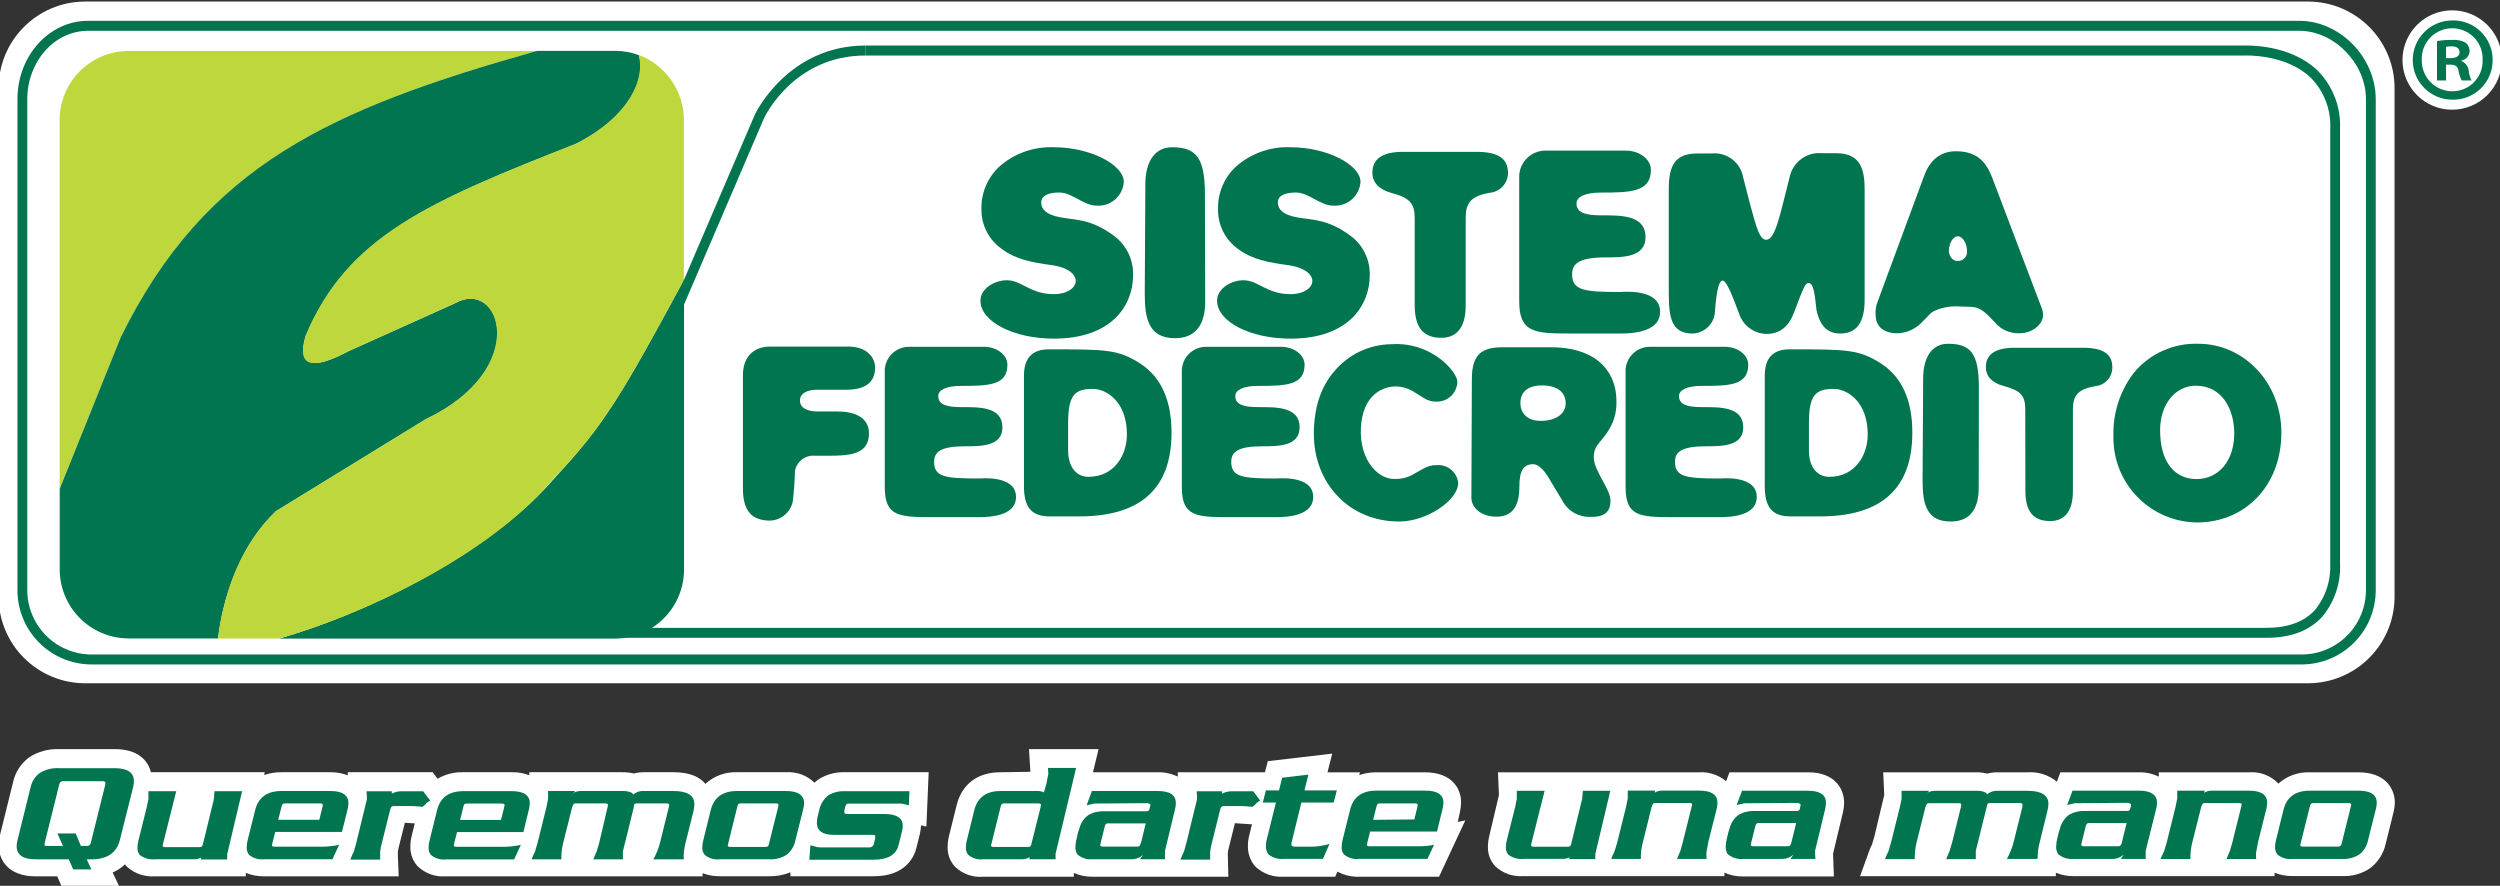 <svg width="381" height="135" viewBox="0 0 381 135" fill="none" xmlns="http://www.w3.org/2000/svg">
<rect x="0" y="0" width="381" height="135" fill="#333333" stroke="none"/>
<g clip-path="url(#clip0_2154:33142)">
<path d="M124.601 118.868C124.431 118.998 124.281 119.148 124.131 119.288C123.562 118.729 122.881 118.298 122.133 118.022C121.384 117.746 120.586 117.632 119.791 117.688H112.321C110.544 117.622 108.813 118.258 107.501 119.458C106.671 118.458 105.231 117.688 102.671 117.688H98.221C97.675 117.679 97.13 117.743 96.601 117.878C96.007 117.741 95.4 117.677 94.791 117.688H80.661V118.148C79.816 117.825 78.916 117.669 78.011 117.688H70.571C69.206 117.646 67.857 117.993 66.681 118.688L65.941 117.688H53.001V118.158C52.149 117.831 51.243 117.672 50.331 117.688H42.871C41.979 117.68 41.093 117.826 40.251 118.118L40.351 117.688H23.001C22.531 115.818 20.931 114.168 17.511 114.168H8.921C7.367 114.118 5.834 114.536 4.521 115.368C3.241 116.28 2.343 117.634 2.001 119.168L0.001 127.248C-0.128 127.755 -0.195 128.275 -0.199 128.798C-0.199 131.098 1.291 133.558 5.461 133.558H8.721L9.401 135.098H18.171L17.171 132.968C17.864 132.671 18.498 132.251 19.041 131.728C19.151 131.858 19.251 131.988 19.351 132.088C19.931 132.613 20.613 133.014 21.354 133.265C22.096 133.516 22.881 133.613 23.661 133.548H37.461V133.028C38.355 133.394 39.315 133.571 40.281 133.548H60.761L60.631 130.258C60.626 130.175 60.626 130.091 60.631 130.008V129.848C60.664 129.568 60.717 129.29 60.791 129.018L61.701 125.388L63.211 125.488L62.781 127.208C62.624 127.785 62.544 128.38 62.541 128.978C62.498 130.078 62.882 131.153 63.611 131.978C64.185 132.542 64.875 132.975 65.633 133.246C66.391 133.517 67.199 133.62 68.001 133.548H107.071V133.078C107.93 133.4 108.843 133.556 109.761 133.538H117.231C118.337 133.564 119.437 133.359 120.461 132.938V133.538H133.181C138.041 133.538 139.331 130.538 139.661 129.218L140.171 127.148C140.282 126.699 140.346 126.24 140.361 125.778L141.181 125.968L141.531 117.688H128.761C127.284 117.632 125.828 118.046 124.601 118.868Z" fill="white"/>
<path d="M359.451 117.701H352.001C350.248 117.633 348.537 118.25 347.231 119.421C346.667 118.823 345.976 118.358 345.21 118.061C344.444 117.763 343.621 117.64 342.801 117.701H329.001V118.361C328.048 117.901 326.999 117.675 325.941 117.701H314.001L313.471 119.131C312.21 118.093 310.599 117.581 308.971 117.701H304.501C303.955 117.692 303.41 117.756 302.881 117.891C302.288 117.752 301.68 117.689 301.071 117.701H287.001L287.161 121.151L285.631 127.581L285.301 128.671C285.102 129.065 284.932 129.472 284.791 129.891L283.471 133.531H313.311V133.001C314.175 133.361 315.104 133.539 316.041 133.521H346.641V133.001C347.53 133.359 348.482 133.532 349.441 133.511H356.911C358.441 133.59 359.955 133.165 361.221 132.301C362.431 131.372 363.271 130.043 363.591 128.551L364.731 123.951C364.882 123.389 364.962 122.812 364.971 122.231C364.931 120.161 363.501 117.701 359.451 117.701Z" fill="white"/>
<path d="M275.57 117.7H263.57L263.06 119.06C261.93 118.105 260.477 117.618 259 117.7H228.29L228.44 121.16L227 127.27C226.842 127.854 226.761 128.456 226.76 129.06C226.743 129.613 226.837 130.163 227.036 130.678C227.235 131.193 227.536 131.663 227.92 132.06C228.495 132.585 229.171 132.985 229.908 133.236C230.644 133.488 231.424 133.584 232.2 133.52H262.8V133C263.697 133.395 264.67 133.59 265.65 133.57H279.48L279.36 130.09L280.84 123.92C280.969 123.386 281.039 122.84 281.05 122.29C281 120.16 279.6 117.7 275.57 117.7Z" fill="white"/>
<path d="M222.46 123.912C222.589 123.374 222.659 122.825 222.67 122.272C222.67 120.162 221.24 117.702 217.2 117.702H209.73C208.853 117.697 207.98 117.838 207.15 118.122L207.26 117.702H202.31L203.03 114.852L193.21 116.002L192.78 117.692H179.49V118.362C178.54 117.893 177.489 117.663 176.43 117.692H166.57L167.42 114.172H156.82L157.03 117.622L152.43 117.692C149.01 117.692 146.59 119.492 145.8 122.692L144.65 127.302C144.504 127.864 144.427 128.441 144.42 129.022C144.373 130.121 144.752 131.196 145.48 132.022C146.044 132.59 146.726 133.026 147.478 133.301C148.23 133.576 149.033 133.682 149.83 133.612H163.65V133.032C164.55 133.431 165.526 133.628 166.51 133.612H187.2L187.12 130.322C187.113 130.209 187.113 130.095 187.12 129.982C187.156 129.678 187.216 129.377 187.3 129.082L188.2 125.452L190.8 125.632L190.4 127.252C190.255 127.79 190.181 128.345 190.18 128.902C190.15 129.988 190.504 131.051 191.18 131.902L191.4 132.142C191.967 132.655 192.63 133.049 193.351 133.301C194.073 133.554 194.837 133.659 195.6 133.612H203.49L203.82 132.832C204.837 133.384 205.983 133.653 207.14 133.612H219.31L223.31 125.032L222.16 125.262L222.46 123.912Z" fill="white"/>
<path fill-rule="evenodd" clip-rule="evenodd" d="M356.899 128.431L358.259 122.951C358.299 122.828 358.323 122.7 358.329 122.571C358.239 122.421 358.099 122.391 357.869 122.391H352.649C352.502 122.374 352.353 122.399 352.219 122.461C352.106 122.603 352.033 122.772 352.009 122.951L350.639 128.451C350.598 128.582 350.567 128.716 350.549 128.851C350.629 128.991 350.779 129.021 351.009 129.021H356.229C356.393 129.043 356.558 129.007 356.699 128.921C356.809 128.779 356.878 128.61 356.899 128.431ZM360.899 128.011C360.736 128.879 360.267 129.659 359.579 130.211C358.773 130.726 357.823 130.968 356.869 130.901H349.399C348.987 130.952 348.569 130.919 348.17 130.804C347.772 130.689 347.4 130.494 347.079 130.231C346.821 129.898 346.693 129.482 346.719 129.061C346.724 128.706 346.774 128.353 346.869 128.011L348.009 123.391C348.489 121.471 349.829 120.501 352.009 120.501H359.469C361.309 120.501 362.219 121.121 362.219 122.351C362.211 122.69 362.16 123.025 362.069 123.351L360.899 128.011ZM343.839 130.911H339.319L339.839 129.661L340.199 128.431L341.559 122.951C341.6 122.815 341.62 122.673 341.619 122.531C341.569 122.411 341.439 122.391 341.219 122.391H336.149C336.007 122.378 335.864 122.395 335.729 122.441C335.614 122.595 335.526 122.768 335.469 122.951L334.089 128.451C333.921 129.122 333.83 129.81 333.819 130.501V130.911H329.289C329.392 130.602 329.519 130.301 329.669 130.011L329.819 129.681L330.199 128.431L331.549 122.981L331.809 121.711V121.291V120.501H335.999L335.909 120.821C336.237 120.61 336.619 120.498 337.009 120.501H342.769C344.599 120.501 345.519 121.121 345.519 122.361C345.511 122.7 345.46 123.035 345.369 123.361L344.119 128.361L343.809 130.051L343.839 130.911ZM323.359 128.431L324.099 125.431H318.499C318.348 125.414 318.195 125.442 318.059 125.511C317.942 125.647 317.869 125.814 317.849 125.991L317.249 128.401L317.169 128.801C317.249 128.941 317.389 128.971 317.629 128.971H322.719C322.852 128.985 322.986 128.964 323.109 128.911C323.235 128.777 323.321 128.611 323.359 128.431ZM326.999 130.901H323.199C323.366 130.691 323.519 130.47 323.659 130.241C323.452 130.412 323.228 130.559 322.989 130.681C322.588 130.851 322.154 130.926 321.719 130.901H315.999C315.577 130.944 315.15 130.899 314.746 130.77C314.342 130.641 313.969 130.43 313.649 130.151C313.436 129.803 313.335 129.398 313.359 128.991C313.376 128.529 313.443 128.069 313.559 127.621L313.769 126.811L313.949 126.221C314.166 125.392 314.66 124.661 315.349 124.151C316.107 123.735 316.966 123.541 317.829 123.591H324.129C324.399 123.591 324.579 123.511 324.609 123.351L324.679 123.121L324.769 122.781V122.531L324.349 122.351L316.189 122.411L315.039 122.681L315.849 120.501H325.999C327.819 120.501 328.729 121.121 328.729 122.351C328.718 122.689 328.667 123.025 328.579 123.351L326.999 129.681V130.111V130.901ZM310.499 130.901H305.849C306.281 130.125 306.616 129.299 306.849 128.441L308.219 122.941C308.233 122.815 308.233 122.688 308.219 122.561C308.149 122.411 307.999 122.381 307.769 122.381H303.399C303.254 122.369 303.108 122.386 302.969 122.431C302.903 122.517 302.855 122.616 302.829 122.721L302.779 122.941L301.109 129.691C301.105 129.771 301.105 129.851 301.109 129.931V130.931H296.599L297.109 129.701L297.489 128.451L298.849 122.971C298.881 122.844 298.897 122.713 298.899 122.581C298.829 122.431 298.689 122.411 298.469 122.411H294.129C293.987 122.4 293.844 122.417 293.709 122.461C293.59 122.614 293.498 122.787 293.439 122.971L292.069 128.471C291.904 129.142 291.817 129.83 291.809 130.521V130.931H287.279C287.386 130.623 287.513 130.323 287.659 130.031L287.809 129.701L288.179 128.451L289.539 123.001L289.799 121.731V121.311V120.521H293.999L293.439 121.151L293.799 120.771C294.134 120.602 294.504 120.516 294.879 120.521H301.099C301.586 120.482 302.076 120.557 302.529 120.741C302.658 120.819 302.767 120.925 302.849 121.051C303.079 120.855 303.347 120.707 303.635 120.616C303.924 120.525 304.228 120.493 304.529 120.521H308.999C311.109 120.521 312.179 121.181 312.179 122.521C312.171 122.904 312.114 123.283 312.009 123.651L310.819 128.491C310.641 129.16 310.55 129.849 310.549 130.541L310.499 130.901ZM272.999 128.431L273.739 125.431H268.139C267.988 125.413 267.834 125.44 267.699 125.511C267.582 125.647 267.509 125.814 267.489 125.991L266.889 128.401L266.819 128.801C266.889 128.941 267.029 128.971 267.259 128.971H272.349C272.485 128.984 272.622 128.963 272.749 128.911C272.829 128.891 272.899 128.711 272.999 128.431ZM276.669 130.901H272.869C273.031 130.689 273.181 130.469 273.319 130.241C273.115 130.411 272.894 130.558 272.659 130.681C272.257 130.848 271.823 130.923 271.389 130.901H265.659C265.234 130.944 264.804 130.899 264.397 130.77C263.99 130.641 263.613 130.43 263.289 130.151C263.083 129.804 262.983 129.405 262.999 129.001C263.015 128.538 263.086 128.078 263.209 127.631L263.409 126.821L263.589 126.231C263.802 125.4 264.297 124.669 264.989 124.161C265.746 123.744 266.606 123.55 267.469 123.601H273.769C274.049 123.601 274.209 123.521 274.259 123.361L274.319 123.131L274.399 122.791V122.541L273.989 122.361L265.829 122.421L264.669 122.691L265.479 120.511H275.549C277.369 120.511 278.279 121.131 278.279 122.361C278.267 122.699 278.22 123.034 278.139 123.361L276.619 129.651V130.081L276.669 130.901ZM260.089 130.901H255.579L256.099 129.651L256.439 128.421L257.809 122.941C257.852 122.805 257.876 122.664 257.879 122.521C257.819 122.401 257.699 122.381 257.489 122.381H252.399C252.26 122.369 252.121 122.386 251.989 122.431C251.87 122.584 251.778 122.757 251.719 122.941L250.349 128.441C250.173 129.111 250.079 129.799 250.069 130.491V130.901H245.559C245.657 130.59 245.784 130.289 245.939 130.001L246.079 129.671L246.459 128.421L247.809 122.971L248.069 121.701V121.281V120.491H252.249L252.169 120.811C252.497 120.6 252.879 120.488 253.269 120.491H258.999C260.829 120.491 261.739 121.111 261.739 122.351C261.73 122.689 261.683 123.024 261.599 123.351L260.339 128.351L260.039 130.041L260.089 130.901ZM239.219 130.641C238.875 130.825 238.488 130.911 238.099 130.891H232.209C231.384 130.985 230.553 130.76 229.889 130.261C229.75 130.109 229.643 129.931 229.575 129.737C229.506 129.543 229.477 129.337 229.489 129.131C229.497 128.75 229.551 128.37 229.649 128.001L230.909 123.001L231.159 121.731V121.311V120.521H235.399L233.399 128.471C233.362 128.595 233.339 128.722 233.329 128.851C233.389 129.011 233.539 129.041 233.799 129.041H238.889C239.05 129.057 239.211 129.011 239.339 128.911C239.411 128.766 239.461 128.611 239.489 128.451L241.119 121.751L241.229 120.521H245.409L243.129 130.141V130.921H239.129L239.219 130.641ZM215.549 124.881L215.999 123.001C216.034 122.877 216.058 122.75 216.069 122.621C215.979 122.471 215.829 122.441 215.609 122.441H210.399C210.249 122.426 210.097 122.451 209.959 122.511C209.858 122.659 209.786 122.826 209.749 123.001L209.269 124.941L215.549 124.881ZM218.549 128.741L217.549 130.891H207.139C206.729 130.945 206.312 130.913 205.914 130.798C205.516 130.683 205.147 130.486 204.829 130.221C204.563 129.892 204.434 129.473 204.469 129.051C204.475 128.697 204.522 128.345 204.609 128.001L205.759 123.381C206.239 121.461 207.569 120.491 209.759 120.491H217.229C219.059 120.491 219.979 121.111 219.979 122.341C219.964 122.679 219.914 123.014 219.829 123.341L218.999 126.731H208.809L208.379 128.401C208.345 128.532 208.321 128.666 208.309 128.801C208.369 128.941 208.519 128.971 208.749 128.971H216.139C216.954 128.973 217.768 128.899 218.569 128.751L218.549 128.741ZM202.619 128.601L201.619 130.891H195.599C194.772 130.967 193.948 130.72 193.299 130.201C193.031 129.827 192.9 129.371 192.929 128.911C192.929 128.574 192.973 128.238 193.059 127.911L194.449 122.311H192.449L192.919 120.461H194.919L195.399 118.531L199.399 118.051L198.799 120.461H203.729L203.259 122.311H198.329L196.859 128.311C196.823 128.432 196.803 128.556 196.799 128.681C196.799 128.911 196.989 129.031 197.359 129.031H199.609C200.635 129.05 201.657 128.908 202.639 128.611L202.619 128.601ZM192.049 122.001C191.837 122.124 191.637 122.264 191.449 122.421C191.359 122.58 191.228 122.712 191.069 122.801C191.002 122.835 190.949 122.892 190.919 122.961L189.379 122.841H188.259H186.619C186.459 122.821 186.297 122.857 186.159 122.941C186.073 123.055 186.009 123.184 185.969 123.321L184.669 128.541C184.557 128.965 184.476 129.396 184.429 129.831C184.414 130.034 184.414 130.238 184.429 130.441V131.001H179.889L180.279 130.101L180.439 129.771L180.789 128.521L182.429 121.801C182.438 121.705 182.438 121.608 182.429 121.511L182.379 120.591H186.239V120.951C186.753 120.684 187.33 120.559 187.909 120.591H190.999L192.049 122.001ZM173.879 128.481L174.609 125.481H168.999C168.844 125.463 168.688 125.491 168.549 125.561C168.438 125.7 168.365 125.865 168.339 126.041L167.749 128.451L167.669 128.851C167.749 128.991 167.889 129.021 168.119 129.021H173.219C173.352 129.033 173.486 129.013 173.609 128.961C173.751 128.816 173.845 128.631 173.879 128.431V128.481ZM177.539 130.951H173.739C173.901 130.739 174.051 130.519 174.189 130.291C173.985 130.461 173.764 130.608 173.529 130.731C173.128 130.9 172.694 130.975 172.259 130.951H166.529C166.107 130.994 165.68 130.949 165.276 130.82C164.872 130.691 164.499 130.48 164.179 130.201C163.966 129.853 163.865 129.448 163.889 129.041C163.904 128.577 163.978 128.117 164.109 127.671L164.289 126.861L164.489 126.271C164.695 125.439 165.187 124.707 165.879 124.201C166.633 123.784 167.489 123.59 168.349 123.641H174.659C174.939 123.641 175.099 123.561 175.149 123.401L175.209 123.171L175.289 122.831L175.339 122.581L174.909 122.401L166.749 122.461L165.599 122.731L166.399 120.551H176.469C178.299 120.551 179.199 121.171 179.199 122.401C179.192 122.739 179.145 123.075 179.059 123.401L177.539 129.691V130.121V130.951ZM157.219 128.481L158.589 123.001C158.624 122.877 158.648 122.75 158.659 122.621C158.559 122.471 158.429 122.441 158.209 122.441H153.129C152.979 122.424 152.827 122.448 152.689 122.511C152.583 122.657 152.512 122.824 152.479 123.001L151.119 128.501C151.072 128.63 151.042 128.765 151.029 128.901C151.109 129.041 151.249 129.071 151.469 129.071H156.569C156.716 129.09 156.866 129.066 156.999 129.001C157.137 128.843 157.215 128.641 157.219 128.431V128.481ZM160.879 130.951H156.879L156.939 130.631C156.533 130.857 156.073 130.968 155.609 130.951H149.879C149.469 131.005 149.052 130.973 148.654 130.858C148.256 130.743 147.887 130.546 147.569 130.281C147.299 129.954 147.166 129.534 147.199 129.111C147.204 128.756 147.254 128.403 147.349 128.061L148.489 123.441C148.979 121.521 150.309 120.551 152.489 120.551H157.999C158.375 120.525 158.75 120.597 159.089 120.761L159.459 119.491L159.709 118.221L159.769 117.941L159.709 117.031H163.999L160.859 130.161L160.879 130.951ZM138.509 122.721L137.449 122.471C137.339 122.465 137.229 122.465 137.119 122.471H135.459H129.459C129.309 122.452 129.156 122.477 129.019 122.541C128.922 122.669 128.85 122.816 128.809 122.971L128.679 123.551C128.67 123.638 128.67 123.725 128.679 123.811C128.739 124.021 128.869 124.051 129.119 124.051H134.739C136.629 124.051 137.579 124.641 137.579 125.831C137.57 126.131 137.53 126.43 137.459 126.721L136.949 128.781C136.569 130.281 135.299 131.021 133.119 131.021H123.339L123.509 128.811L124.509 129.091L124.969 129.141H126.529H132.439C132.609 129.159 132.779 129.113 132.917 129.011C133.054 128.909 133.147 128.759 133.179 128.591L133.379 127.761C133.39 127.675 133.39 127.588 133.379 127.501C133.394 127.435 133.394 127.367 133.379 127.301C133.23 127.254 133.075 127.23 132.919 127.231H127.099C125.359 127.231 124.489 126.621 124.489 125.391C124.499 125.016 124.552 124.644 124.649 124.281L124.839 123.511C125.008 122.619 125.486 121.816 126.189 121.241C126.954 120.762 127.848 120.532 128.749 120.581H138.599L138.509 122.721ZM117.219 128.481L118.589 123.001C118.622 122.877 118.642 122.75 118.649 122.621C118.569 122.471 118.419 122.441 118.189 122.441H112.999C112.846 122.426 112.691 122.45 112.549 122.511C112.448 122.658 112.379 122.825 112.349 123.001L110.989 128.501C110.949 128.632 110.922 128.766 110.909 128.901C110.979 129.041 111.119 129.071 111.349 129.071H116.569C116.736 129.092 116.905 129.057 117.049 128.971C117.148 128.808 117.207 128.622 117.219 128.431V128.481ZM121.219 128.061C121.052 128.927 120.585 129.706 119.899 130.261C119.09 130.777 118.136 131.018 117.179 130.951H109.719C109.307 131.006 108.888 130.975 108.489 130.86C108.089 130.745 107.718 130.548 107.399 130.281C107.129 129.954 106.996 129.534 107.029 129.111C107.034 128.756 107.084 128.403 107.179 128.061L108.319 123.441C108.809 121.521 110.129 120.551 112.319 120.551H119.789C121.619 120.551 122.539 121.171 122.539 122.401C122.531 122.74 122.48 123.075 122.389 123.401L121.219 128.061ZM104.219 130.961H99.569C100.005 130.187 100.341 129.36 100.569 128.501L101.929 123.001C101.969 122.878 101.993 122.75 101.999 122.621C101.909 122.471 101.769 122.441 101.549 122.441H97.179C97.034 122.426 96.887 122.443 96.749 122.491C96.668 122.568 96.615 122.671 96.599 122.781V123.001L94.929 129.751C94.916 129.831 94.916 129.912 94.929 129.991V130.161V130.961H90.419L90.939 129.731L91.309 128.481L92.599 123.001C92.633 122.874 92.653 122.743 92.659 122.611C92.579 122.461 92.439 122.441 92.229 122.441H87.869C87.73 122.429 87.591 122.446 87.459 122.491C87.344 122.645 87.257 122.818 87.199 123.001L85.819 128.501C85.651 129.172 85.56 129.86 85.549 130.551V130.961H81.029C81.125 130.651 81.249 130.35 81.399 130.061L81.549 129.731L81.919 128.481L83.269 123.031L83.529 121.761V121.341V120.551H87.649L87.099 121.181L87.459 120.801C87.794 120.632 88.164 120.546 88.539 120.551H94.759C95.249 120.516 95.742 120.591 96.199 120.771C96.319 120.856 96.424 120.961 96.509 121.081C96.739 120.885 97.007 120.737 97.295 120.646C97.584 120.555 97.888 120.523 98.189 120.551H102.639C104.759 120.551 105.819 121.218 105.819 122.551C105.814 122.933 105.764 123.312 105.669 123.681L104.459 128.521C104.291 129.192 104.2 129.88 104.189 130.571L104.219 130.961ZM76.349 124.961L76.839 123.021C76.874 122.897 76.897 122.77 76.909 122.641C76.809 122.491 76.669 122.461 76.439 122.461H71.229C71.082 122.446 70.934 122.47 70.799 122.531C70.69 122.674 70.621 122.843 70.599 123.021L70.119 124.961H76.349ZM79.349 128.821L78.349 130.971H67.999C67.587 131.021 67.169 130.987 66.771 130.872C66.372 130.757 66.001 130.563 65.679 130.301C65.413 129.972 65.284 129.553 65.319 129.131C65.319 128.776 65.369 128.422 65.469 128.081L66.609 123.461C67.099 121.541 68.419 120.571 70.609 120.571H77.999C79.819 120.571 80.739 121.191 80.739 122.421C80.734 122.76 80.683 123.096 80.589 123.421L79.769 126.811H69.649L69.229 128.481C69.189 128.612 69.162 128.746 69.149 128.881C69.219 129.021 69.349 129.051 69.589 129.051H76.999C77.807 129.026 78.61 128.926 79.399 128.751L79.349 128.821ZM65.559 122.001C65.349 122.126 65.148 122.267 64.959 122.421C64.872 122.579 64.744 122.71 64.589 122.801C64.509 122.851 64.449 122.901 64.449 122.961L62.889 122.841H61.769H60.139C59.976 122.821 59.81 122.857 59.669 122.941C59.588 123.058 59.524 123.186 59.479 123.321L58.179 128.541C58.062 128.963 57.981 129.395 57.939 129.831C57.924 130.034 57.924 130.238 57.939 130.441V131.001H53.379L53.759 130.101L53.929 129.771L54.279 128.521L55.919 121.801C55.932 121.705 55.932 121.607 55.919 121.511L55.859 120.591H59.709V120.951C60.22 120.685 60.794 120.561 61.369 120.591H64.489L65.559 122.001ZM48.659 124.941L49.139 123.001C49.172 122.877 49.192 122.75 49.199 122.621C49.119 122.471 48.979 122.441 48.749 122.441H43.529C43.382 122.426 43.234 122.45 43.099 122.511C42.989 122.654 42.917 122.823 42.889 123.001L42.399 124.941H48.659ZM51.659 128.801L50.659 130.951H40.279C39.867 131.001 39.45 130.967 39.051 130.852C38.652 130.737 38.281 130.543 37.959 130.281C37.697 129.95 37.569 129.533 37.599 129.111C37.605 128.757 37.652 128.405 37.739 128.061L38.889 123.441C39.379 121.521 40.699 120.551 42.889 120.551H50.349C52.179 120.551 53.099 121.171 53.099 122.401C53.088 122.739 53.041 123.074 52.959 123.401L52.109 126.791H41.939L41.519 128.461C41.484 128.593 41.457 128.726 41.439 128.861C41.509 129.001 41.649 129.031 41.879 129.031H49.269C50.086 129.014 50.9 128.92 51.699 128.751L51.659 128.801ZM30.659 130.701C30.315 130.884 29.928 130.97 29.539 130.951H23.679C22.844 131.047 22.004 130.822 21.329 130.321C21.193 130.168 21.09 129.989 21.024 129.795C20.959 129.601 20.934 129.395 20.949 129.191C20.952 128.809 21.006 128.429 21.109 128.061L22.349 123.061L22.619 121.791V121.371V120.581H26.859L24.859 128.531C24.822 128.655 24.799 128.782 24.789 128.911C24.789 129.071 24.999 129.101 25.259 129.101H30.349C30.427 129.11 30.507 129.103 30.582 129.081C30.658 129.058 30.728 129.021 30.789 128.971C30.87 128.828 30.927 128.673 30.959 128.511L32.589 121.811L32.689 120.581H36.899L34.619 130.201V130.981H30.619L30.659 130.701ZM13.879 128.281L16.019 119.681C16.053 119.554 16.074 119.423 16.079 119.291C15.989 119.081 15.839 119.051 15.569 119.051H9.769C9.582 119.025 9.391 119.064 9.229 119.161C9.1 119.306 9.02 119.488 8.999 119.681L6.849 128.301C6.813 128.418 6.793 128.539 6.789 128.661C6.775 128.714 6.775 128.769 6.789 128.821C6.789 128.891 6.979 128.921 7.259 128.921H9.599L8.749 127.021H11.539L12.329 128.921H13.149C13.325 128.946 13.504 128.903 13.649 128.801C13.787 128.641 13.871 128.442 13.889 128.231L13.879 128.281ZM18.259 128.031C18.126 128.696 17.803 129.308 17.329 129.792C16.855 130.277 16.251 130.614 15.589 130.761C15.062 130.905 14.516 130.973 13.969 130.961H13.219L13.919 132.501H11.159L10.479 130.961H5.479C3.479 130.961 2.539 130.281 2.539 128.961C2.54 128.661 2.58 128.361 2.659 128.071L4.659 120.001C4.84 119.113 5.346 118.325 6.079 117.791C6.938 117.269 7.935 117.018 8.939 117.071H17.469C19.469 117.071 20.409 117.751 20.409 119.071C20.404 119.372 20.364 119.67 20.289 119.961L18.259 128.031Z" fill="#007550"/>
<path d="M364.93 90.938V13.428C364.93 6.144 359.024 0.238 351.74 0.238L12.98 0.238C5.695 0.238 -0.21 6.144 -0.21 13.428V90.938C-0.21 98.223 5.695 104.128 12.98 104.128L351.74 104.128C359.024 104.128 364.93 98.223 364.93 90.938Z" fill="white"/>
<path d="M349.92 3.109H14.8C8.095 3.109 2.66 8.545 2.66 15.249V89.119C2.66 95.824 8.095 101.259 14.8 101.259H349.92C356.625 101.259 362.06 95.824 362.06 89.119V15.249C362.06 8.545 356.625 3.109 349.92 3.109Z" fill="white"/>
<path fill-rule="evenodd" clip-rule="evenodd" d="M13.411 3.93H350.411C356.181 3.93 361.311 9.22 361.311 15.1V89.87C361.322 91.254 361.062 92.627 360.543 93.91C360.024 95.193 359.258 96.362 358.287 97.349C357.317 98.336 356.161 99.123 354.887 99.663C353.613 100.204 352.245 100.488 350.861 100.5H13.861C12.476 100.488 11.108 100.204 9.834 99.663C8.56 99.123 7.404 98.336 6.434 97.349C5.463 96.362 4.697 95.193 4.178 93.91C3.66 92.627 3.399 91.254 3.411 89.87V15.1C3.411 9.22 7.641 3.93 13.411 3.93Z" fill="white"/>
<path d="M350.86 101.262H13.86C10.866 101.233 8.005 100.017 5.906 97.882C3.806 95.747 2.639 92.866 2.66 89.872V15.102C2.66 8.522 7.48 3.172 13.41 3.172H350.41C356.61 3.172 362.06 8.742 362.06 15.102V89.872C362.082 92.866 360.915 95.747 358.815 97.882C356.716 100.017 353.855 101.233 350.86 101.262ZM13.41 4.692C8.31 4.692 4.16 9.362 4.16 15.102V89.872C4.142 92.466 5.152 94.961 6.971 96.812C8.789 98.662 11.267 99.716 13.86 99.742H350.86C353.455 99.716 355.934 98.662 357.754 96.812C359.574 94.962 360.586 92.467 360.57 89.872V15.102C360.57 9.652 355.73 4.692 350.41 4.692H13.41Z" fill="#007550"/>
<path fill-rule="evenodd" clip-rule="evenodd" d="M18.39 51.432C31.32 25.142 50.33 16.642 81.86 7.762H19.54C18.157 7.772 16.788 8.055 15.514 8.595C14.24 9.134 13.085 9.92 12.114 10.906C11.144 11.892 10.377 13.06 9.858 14.343C9.339 15.626 9.078 16.998 9.09 18.382V74.492L18.39 51.432Z" fill="#BED73D"/>
<path d="M44.59 96.699C44.01 96.899 43.17 97.109 42.59 97.319H93.8C95.184 97.308 96.552 97.023 97.826 96.483C99.101 95.942 100.256 95.156 101.227 94.169C102.197 93.182 102.963 92.013 103.482 90.73C104.001 89.446 104.262 88.073 104.25 86.689V42.609C94.82 60.059 92.12 64.679 84.65 72.699C75.35 83.649 57.93 92.539 44.59 96.699Z" fill="#007550"/>
<path d="M19.54 97.3H33.22C34.16 89.76 37.12 82.6 42.08 77.89L64.88 63.89C81.06 56.24 76.34 42.27 69.33 46.22L53.13 53.51C47.45 56.543 45.27 55.777 46.59 51.21C53 36 65.32 30.75 87.81 21.92C96.06 17.69 98.41 12.01 97.38 8.41C96.23 7.975 95.01 7.752 93.78 7.75H81.86C50.33 16.64 31.32 25.14 18.39 51.42L9.1 74.49V86.67C9.087 88.054 9.347 89.426 9.864 90.71C10.382 91.993 11.147 93.162 12.117 94.149C13.086 95.136 14.241 95.922 15.515 96.463C16.789 97.004 18.156 97.288 19.54 97.3Z" fill="#007550"/>
<path fill-rule="evenodd" clip-rule="evenodd" d="M104.231 18.371C104.241 16.199 103.586 14.075 102.352 12.287C101.118 10.499 99.366 9.132 97.331 8.371C98.331 11.971 96.031 17.671 87.771 21.901C65.281 30.751 52.901 36.001 46.541 51.221C45.207 55.794 47.387 56.561 53.081 53.521L69.281 46.231C76.281 42.231 81.011 56.231 64.841 63.901L42.041 77.901C37.041 82.611 34.161 89.771 33.221 97.311H42.581C56.091 93.441 75.251 84.211 84.581 72.651C91.781 65.291 94.801 60.061 104.231 42.651V18.371Z" fill="#BED73D"/>
<path fill-rule="evenodd" clip-rule="evenodd" d="M163.94 42.829C163.94 43.829 162.68 44.829 160.6 44.829C156.98 44.829 155.72 42.709 153.42 42.709C151.57 42.709 149.42 43.989 149.42 45.809C149.42 49.049 154.54 51.609 160.6 51.609C169.5 51.609 172.68 46.479 172.68 41.959C172.716 40.801 172.474 39.651 171.973 38.607C171.471 37.563 170.726 36.654 169.8 35.959C166.17 33.249 163.72 33.559 161.5 33.099C159.5 32.729 158.68 31.899 158.68 30.839C158.68 29.779 159.87 29.339 161.42 29.339C163.42 29.339 165.13 31.339 167.13 31.339C167.64 31.374 168.151 31.308 168.636 31.145C169.12 30.982 169.567 30.725 169.952 30.389C170.337 30.052 170.651 29.643 170.877 29.185C171.103 28.727 171.237 28.229 171.27 27.719C171.27 25.159 166.27 22.439 160.6 22.439C157.562 22.32 154.594 23.372 152.31 25.379C151.419 26.204 150.714 27.21 150.241 28.329C149.769 29.448 149.54 30.654 149.57 31.869C149.551 33.075 149.833 34.267 150.39 35.337C150.947 36.407 151.761 37.322 152.76 37.999C154.83 39.529 157.2 39.999 160.39 40.419C162.46 40.719 163.94 41.629 163.94 42.829Z" fill="#007550"/>
<path fill-rule="evenodd" clip-rule="evenodd" d="M183.631 29.611C183.631 24.031 182.291 22.441 178.631 22.441C175.881 22.441 174.551 24.781 174.551 28.091L174.461 44.831C174.461 48.591 175.071 51.541 179.071 51.541C182.071 51.541 183.671 49.651 183.671 45.961L183.631 29.611Z" fill="#007550"/>
<path fill-rule="evenodd" clip-rule="evenodd" d="M200 42.83C200 43.83 198.74 44.83 196.67 44.83C193.04 44.83 191.78 42.71 189.48 42.71C187.63 42.71 185.48 43.99 185.48 45.81C185.48 49.05 190.59 51.61 196.67 51.61C205.56 51.61 208.75 46.48 208.75 41.96C208.785 40.801 208.54 39.651 208.037 38.607C207.534 37.563 206.788 36.655 205.86 35.96C202.22 33.25 199.78 33.56 197.55 33.1C195.55 32.73 194.74 31.9 194.74 30.84C194.74 29.78 195.92 29.34 197.47 29.34C199.47 29.34 201.19 31.34 203.18 31.34C203.692 31.376 204.205 31.312 204.691 31.149C205.177 30.987 205.626 30.73 206.013 30.394C206.399 30.058 206.716 29.648 206.943 29.189C207.171 28.73 207.306 28.231 207.34 27.72C207.34 25.16 202.34 22.44 196.67 22.44C193.629 22.315 190.656 23.368 188.37 25.38C187.479 26.205 186.774 27.211 186.302 28.33C185.829 29.449 185.601 30.655 185.63 31.87C185.606 33.07 185.879 34.258 186.425 35.328C186.971 36.397 187.774 37.315 188.76 38C190.84 39.53 193.21 40 196.4 40.42C198.47 40.72 200 41.63 200 42.83Z" fill="#007550"/>
<path fill-rule="evenodd" clip-rule="evenodd" d="M215.6 46.481C215.6 49.881 216.86 51.481 219.67 51.481C221.67 51.481 223.37 50.271 223.37 46.591V33.231C223.37 30.961 224.12 29.901 227.01 29.381C227.768 29.321 228.477 28.98 228.997 28.425C229.517 27.87 229.81 27.141 229.82 26.381C229.82 24.201 228.42 23.141 225 23.141H213.82C210.7 23.141 209.15 24.201 209.15 26.311C209.15 27.811 210.15 28.871 212.04 29.401C214.85 30.151 215.6 30.981 215.6 33.251V46.481Z" fill="#007550"/>
<path fill-rule="evenodd" clip-rule="evenodd" d="M245.999 50.829C247.399 50.829 252.999 51.119 252.999 47.499C252.999 43.879 247.149 44.499 246.999 44.499C241.439 44.499 239.589 44.279 239.589 41.789C239.589 40.209 240.589 39.229 244.709 39.229C247.299 39.229 250.779 39.229 250.779 36.139C250.779 32.739 246.999 32.819 243.969 32.819C241.519 32.819 240.26 32.359 240.26 31.009C240.26 30.009 241.519 29.349 243.969 29.349C248.479 29.349 251.599 29.279 251.599 25.889C251.599 24.229 249.809 22.949 247.749 22.949H235.529C234.985 22.948 234.446 23.059 233.946 23.273C233.446 23.488 232.995 23.802 232.62 24.198C232.246 24.593 231.956 25.06 231.768 25.571C231.581 26.082 231.5 26.626 231.529 27.169V45.929C231.529 50.669 233.839 50.829 239.239 50.829H245.999Z" fill="#007550"/>
<path fill-rule="evenodd" clip-rule="evenodd" d="M260.84 23.389H258.69C255.28 23.389 254.32 25.199 254.32 28.809V44.559C254.32 48.339 254.68 50.829 257.95 50.829C258.845 50.804 259.696 50.438 260.33 49.806C260.964 49.174 261.333 48.324 261.36 47.429C261.65 43.579 262.1 42.759 262.54 42.759C262.98 42.759 263.65 44.039 264.99 47.659C265.258 48.575 265.81 49.382 266.567 49.962C267.324 50.543 268.246 50.868 269.2 50.889C271.13 50.889 272.54 49.889 273.36 47.739C274.85 43.889 275.06 43.129 275.66 43.129C276.66 43.129 276.66 46.749 276.92 47.659C277.5 49.769 278.55 50.829 280.47 50.829C282.99 50.829 284.17 49.089 284.17 45.699V28.999C284.17 26.209 283.8 23.349 279.88 23.349H277.73C276.587 23.23 275.44 23.542 274.515 24.225C273.59 24.908 272.954 25.911 272.73 27.039C271.26 32.689 270.59 36.539 269.17 36.539C268.17 36.539 267.69 34.729 266.73 31.189L265.65 26.999C265.452 25.901 264.846 24.919 263.954 24.25C263.062 23.58 261.95 23.273 260.84 23.389Z" fill="#007550"/>
<path fill-rule="evenodd" clip-rule="evenodd" d="M303.629 27.121C302.879 25.241 301.779 23.051 298.079 23.051C295.779 23.051 294.139 24.341 293.259 26.741L286.139 46.001C285.892 46.637 285.793 47.321 285.849 48.001C285.849 49.731 287.029 50.791 289.179 50.791C290.509 50.746 291.775 50.208 292.729 49.281L294.289 47.701C294.592 47.472 294.93 47.294 295.289 47.171C296.426 46.765 297.637 46.611 298.839 46.721C301.279 46.801 301.579 46.491 304.019 49.131C304.472 49.672 305.043 50.103 305.687 50.391C306.332 50.678 307.034 50.815 307.739 50.791C310.039 50.791 311.949 48.991 311.209 47.091L303.629 27.121ZM297.029 38.121C297.029 37.121 297.619 36.011 298.369 36.011C299.119 36.011 299.769 37.141 299.769 38.201C299.797 38.406 299.778 38.614 299.715 38.811C299.651 39.008 299.545 39.188 299.403 39.338C299.261 39.488 299.088 39.605 298.895 39.68C298.702 39.755 298.495 39.786 298.289 39.771C297.549 39.771 296.999 39.001 296.999 38.121H297.029Z" fill="#007550"/>
<path fill-rule="evenodd" clip-rule="evenodd" d="M129.361 52.82H117.361C114.741 52.82 113.221 54.5 113.221 57.16V74.43C113.221 77.93 114.611 79.27 117.221 79.34C118.058 79.344 118.872 79.059 119.525 78.535C120.178 78.011 120.632 77.279 120.811 76.46C121.002 74.924 121.115 73.378 121.151 71.83C121.257 71.128 121.626 70.492 122.183 70.05C122.739 69.609 123.442 69.394 124.151 69.45C128.631 69.45 132.431 69.79 132.431 66.01C132.431 64.11 130.991 62.71 127.601 62.71H124.601C123.081 62.71 121.911 62.21 121.911 61.02C121.911 60.02 122.911 59.4 124.471 59.4H128.881C131.881 59.4 133.371 58.29 133.371 55.97C133.301 54.14 131.711 52.82 129.361 52.82Z" fill="#007550"/>
<path fill-rule="evenodd" clip-rule="evenodd" d="M148.289 78.812C149.609 78.812 154.839 79.092 154.839 75.722C154.839 72.352 149.389 72.922 149.259 72.922C144.089 72.922 142.359 72.702 142.359 70.402C142.359 68.922 143.259 68.012 147.119 68.012C149.529 68.012 152.769 68.012 152.769 65.132C152.769 61.972 149.259 62.042 146.439 62.042C144.159 62.042 142.989 61.622 142.989 60.352C142.989 59.452 144.159 58.812 146.439 58.812C150.639 58.812 153.529 58.742 153.529 55.592C153.529 54.042 151.879 52.852 149.949 52.852H138.569C138.061 52.847 137.557 52.946 137.089 53.145C136.621 53.343 136.198 53.636 135.848 54.004C135.498 54.373 135.228 54.81 135.054 55.288C134.881 55.766 134.808 56.274 134.839 56.782V74.252C134.839 78.682 136.979 78.812 142.019 78.812H148.289Z" fill="#007550"/>
<path fill-rule="evenodd" clip-rule="evenodd" d="M173.781 55.408C170.401 53.238 168.601 53.238 159.851 53.238C157.311 53.238 156.051 54.568 156.051 57.238V74.078C156.051 77.298 157.161 78.698 159.991 78.698H164.471C173.851 78.698 178.541 74.442 178.541 65.928C178.541 61.088 177.001 57.508 173.781 55.408ZM162.781 64.528C162.781 60.178 163.781 59.268 166.571 59.268C168.571 59.268 171.741 61.158 171.741 66.208C171.741 69.298 169.871 72.668 165.871 72.668C164.161 72.668 162.781 71.338 162.781 68.598V64.528Z" fill="#007550"/>
<path fill-rule="evenodd" clip-rule="evenodd" d="M193.571 78.812C194.881 78.812 200.131 79.092 200.131 75.722C200.131 72.352 194.671 72.922 194.541 72.922C189.361 72.922 187.641 72.702 187.641 70.402C187.641 68.922 188.541 68.012 192.401 68.012C194.811 68.012 198.061 68.012 198.061 65.132C198.061 61.972 194.541 62.042 191.711 62.042C189.431 62.042 188.261 61.622 188.261 60.352C188.261 59.452 189.431 58.812 191.711 58.812C195.911 58.812 198.821 58.742 198.821 55.592C198.821 54.042 197.161 52.852 195.231 52.852H183.841C183.332 52.847 182.828 52.946 182.36 53.145C181.892 53.343 181.47 53.636 181.12 54.004C180.77 54.373 180.5 54.81 180.326 55.288C180.152 55.766 180.079 56.274 180.111 56.782V74.252C180.111 78.682 182.261 78.812 187.301 78.812H193.571Z" fill="#007550"/>
<path fill-rule="evenodd" clip-rule="evenodd" d="M212.48 72.999C209.71 72.999 206.82 69.559 207.48 64.299C208.1 59.599 211.34 58.889 212.72 58.889C213.621 58.902 214.502 59.147 215.28 59.599L217.21 60.789C217.715 61.07 218.283 61.215 218.86 61.209C219.271 61.226 219.68 61.162 220.065 61.02C220.451 60.879 220.804 60.662 221.105 60.383C221.406 60.105 221.649 59.769 221.82 59.396C221.991 59.022 222.086 58.619 222.1 58.209C222.1 57.089 220.3 54.989 218.24 53.869C216.357 52.792 214.195 52.301 212.03 52.459C210.37 52.478 208.733 52.857 207.232 53.57C205.732 54.283 204.404 55.313 203.34 56.589C201.26 58.989 200.23 62.209 200.23 66.139C200.23 73.579 205.54 79.479 213.23 79.479C217.44 79.479 222.23 76.249 222.23 73.579C222.142 72.8 221.757 72.085 221.156 71.582C220.555 71.079 219.783 70.827 219 70.879C218.253 70.858 217.516 71.056 216.88 71.449C215.24 72.289 214.68 72.999 212.48 72.999Z" fill="#007550"/>
<path fill-rule="evenodd" clip-rule="evenodd" d="M245.44 76.292C245.44 74.532 242.89 71.732 242.89 69.692C242.89 67.442 244.47 67.382 245.78 64.352C246.206 63.285 246.397 62.139 246.34 60.992C246.34 57.352 244.06 52.922 236.27 52.922H229C225.9 52.922 224.31 53.922 224.31 57.762L224.24 75.862C224.24 77.342 225.69 78.742 228.04 78.742C230.39 78.742 231.55 77.262 231.55 74.182C231.55 71.732 232.17 70.742 233.69 70.742C234.31 70.742 235.21 71.452 235.97 72.742L238.11 76.312C238.527 77.093 239.157 77.739 239.928 78.174C240.698 78.61 241.576 78.817 242.46 78.772C244.4 78.812 245.44 78.112 245.44 76.292ZM231.71 61.412C231.71 59.652 232.96 58.672 235.22 58.742C237.48 58.812 238.61 59.862 238.61 61.482C238.61 62.882 237.36 64.142 234.75 64.142C233.09 64.142 231.71 63.242 231.71 61.412Z" fill="#007550"/>
<path fill-rule="evenodd" clip-rule="evenodd" d="M261.19 78.812C262.5 78.812 267.73 79.092 267.73 75.722C267.73 72.352 262.29 72.922 262.16 72.922C256.99 72.922 255.27 72.702 255.27 70.402C255.27 68.922 256.16 68.012 260.01 68.012C262.44 68.012 265.67 68.012 265.67 65.132C265.67 61.972 262.16 62.042 259.33 62.042C257.05 62.042 255.88 61.622 255.88 60.352C255.88 59.452 257.05 58.812 259.33 58.812C263.54 58.812 266.43 58.742 266.43 55.592C266.43 54.042 264.78 52.852 262.85 52.852H251.46C250.952 52.848 250.449 52.949 249.982 53.148C249.515 53.347 249.094 53.639 248.745 54.008C248.396 54.377 248.127 54.813 247.954 55.29C247.781 55.767 247.708 56.275 247.74 56.782V74.252C247.74 78.682 249.88 78.812 254.91 78.812H261.19Z" fill="#007550"/>
<path fill-rule="evenodd" clip-rule="evenodd" d="M286.679 55.408C283.299 53.238 281.509 53.238 272.739 53.238C270.189 53.238 268.949 54.568 268.949 57.238V74.078C268.949 77.298 270.059 78.698 272.889 78.698H277.369C286.749 78.698 291.439 74.442 291.439 65.928C291.439 61.088 289.919 57.508 286.679 55.408ZM275.679 64.528C275.679 60.178 276.679 59.268 279.469 59.268C281.469 59.268 284.639 61.158 284.639 66.208C284.639 69.298 282.779 72.668 278.779 72.668C277.049 72.668 275.679 71.338 275.679 68.598V64.528Z" fill="#007550"/>
<path fill-rule="evenodd" clip-rule="evenodd" d="M301.58 59.061C301.58 53.871 300.34 52.391 296.89 52.391C294.34 52.391 293.09 54.571 293.09 57.661L293 73.231C293 76.741 293.56 79.481 297.28 79.481C300.11 79.481 301.56 77.731 301.56 74.291L301.58 59.061Z" fill="#007550"/>
<path fill-rule="evenodd" clip-rule="evenodd" d="M308.67 74.78C308.67 77.93 309.84 79.41 312.46 79.41C314.33 79.41 315.91 78.29 315.91 74.85V62.43C315.91 60.32 316.6 59.34 319.3 58.85C320.016 58.792 320.683 58.466 321.169 57.938C321.654 57.41 321.923 56.718 321.92 56C321.92 54 320.61 53 317.43 53H307C304.09 53 302.65 54 302.65 55.94C302.65 57.34 303.54 58.33 305.34 58.82C307.97 59.52 308.65 60.29 308.65 62.4L308.67 74.78Z" fill="#007550"/>
<path fill-rule="evenodd" clip-rule="evenodd" d="M347.68 65.931C347.68 58.221 341.88 52.391 335.05 52.391C333.177 52.323 331.313 52.687 329.603 53.455C327.893 54.224 326.383 55.375 325.19 56.821C323.058 59.609 321.962 63.053 322.09 66.561C322.064 68.258 322.374 69.944 323.002 71.52C323.63 73.097 324.564 74.534 325.75 75.748C326.936 76.962 328.351 77.93 329.913 78.594C331.475 79.259 333.153 79.608 334.85 79.621C342.09 79.621 347.68 74.081 347.68 65.931ZM329.2 65.581C329.2 61.581 331.54 58.781 334.64 58.781C338.78 58.781 340.5 62.571 340.5 66.011C340.5 70.211 338.16 73.011 334.71 73.011C331.54 73.001 329.2 70.571 329.2 65.581Z" fill="#007550"/>
<path d="M100.44 55.281L99.07 54.681L115.07 17.401C115.13 17.281 120.07 6.941 131.89 6.941V8.461C121.02 8.461 116.62 17.641 116.43 18.031L100.44 55.281Z" fill="#007550"/>
<path d="M345.42 97.202H92.57V95.682H345.42C348.68 95.682 351.18 94.762 352.83 92.932C354.436 90.94 355.255 88.428 355.13 85.872V19.672C355.203 18.242 354.981 16.812 354.477 15.472C353.973 14.131 353.198 12.909 352.2 11.882C348.39 8.192 342.2 8.462 342.09 8.462H131.88V6.942H342.05C342.3 6.942 348.97 6.652 353.23 10.782C354.377 11.95 355.271 13.343 355.854 14.873C356.438 16.403 356.698 18.037 356.62 19.672V85.812C356.778 88.765 355.821 91.67 353.94 93.952C352 96.112 349.12 97.202 345.42 97.202Z" fill="#007550"/>
<path d="M381.281 9.148C381.281 7.651 380.837 6.187 380.005 4.942C379.173 3.698 377.991 2.727 376.608 2.154C375.224 1.581 373.702 1.431 372.234 1.724C370.765 2.016 369.417 2.737 368.358 3.795C367.299 4.854 366.578 6.203 366.286 7.671C365.994 9.14 366.144 10.662 366.717 12.045C367.29 13.428 368.26 14.611 369.505 15.442C370.75 16.274 372.213 16.718 373.711 16.718C375.718 16.718 377.644 15.921 379.063 14.501C380.483 13.081 381.281 11.156 381.281 9.148Z" fill="white"/>
<path d="M379.879 9.121C379.889 9.927 379.736 10.726 379.43 11.472C379.124 12.217 378.671 12.893 378.098 13.46C377.525 14.026 376.844 14.471 376.095 14.769C375.346 15.066 374.545 15.21 373.739 15.191C372.946 15.191 372.161 15.035 371.428 14.731C370.695 14.428 370.029 13.983 369.468 13.422C368.907 12.861 368.463 12.195 368.159 11.462C367.855 10.73 367.699 9.944 367.699 9.151C367.699 8.358 367.855 7.572 368.159 6.84C368.463 6.107 368.907 5.441 369.468 4.88C370.029 4.319 370.695 3.874 371.428 3.571C372.161 3.267 372.946 3.111 373.739 3.111C374.54 3.092 375.336 3.234 376.081 3.528C376.826 3.822 377.504 4.261 378.076 4.822C378.648 5.382 379.103 6.051 379.412 6.789C379.722 7.527 379.881 8.32 379.879 9.121ZM369.079 9.121C369.062 9.746 369.17 10.369 369.399 10.951C369.627 11.534 369.97 12.064 370.408 12.511C370.845 12.958 371.369 13.313 371.946 13.553C372.524 13.793 373.144 13.915 373.769 13.911C374.384 13.909 374.993 13.783 375.559 13.541C376.124 13.3 376.636 12.947 377.063 12.504C377.49 12.061 377.824 11.537 378.045 10.963C378.266 10.389 378.369 9.776 378.349 9.161C378.378 8.534 378.28 7.908 378.06 7.32C377.84 6.733 377.504 6.196 377.07 5.742C376.637 5.288 376.116 4.927 375.539 4.68C374.963 4.433 374.342 4.306 373.714 4.306C373.087 4.306 372.466 4.433 371.889 4.68C371.312 4.927 370.791 5.288 370.358 5.742C369.925 6.196 369.588 6.733 369.368 7.32C369.148 7.908 369.05 8.534 369.079 9.161V9.121ZM372.779 12.261H371.399V6.261C372.156 6.132 372.922 6.072 373.689 6.081C374.413 6.021 375.138 6.17 375.779 6.511C375.97 6.675 376.123 6.879 376.225 7.109C376.327 7.339 376.376 7.589 376.369 7.841C376.343 8.176 376.207 8.494 375.983 8.745C375.759 8.996 375.459 9.167 375.129 9.231V9.301C375.426 9.424 375.685 9.624 375.878 9.881C376.072 10.138 376.193 10.442 376.229 10.761C376.287 11.282 376.432 11.789 376.659 12.261H375.159C374.925 11.802 374.763 11.309 374.679 10.801C374.579 10.141 374.209 9.851 373.439 9.851H372.779V12.261ZM372.779 8.861H373.439C374.219 8.861 374.839 8.601 374.839 7.991C374.839 7.381 374.439 7.061 373.559 7.061C373.297 7.056 373.035 7.083 372.779 7.141V8.861Z" fill="#007550"/>
</g>
<defs>
<clipPath id="clip0_2154:33142">
<rect width="381" height="135" fill="white"/>
</clipPath>
</defs>
</svg>
